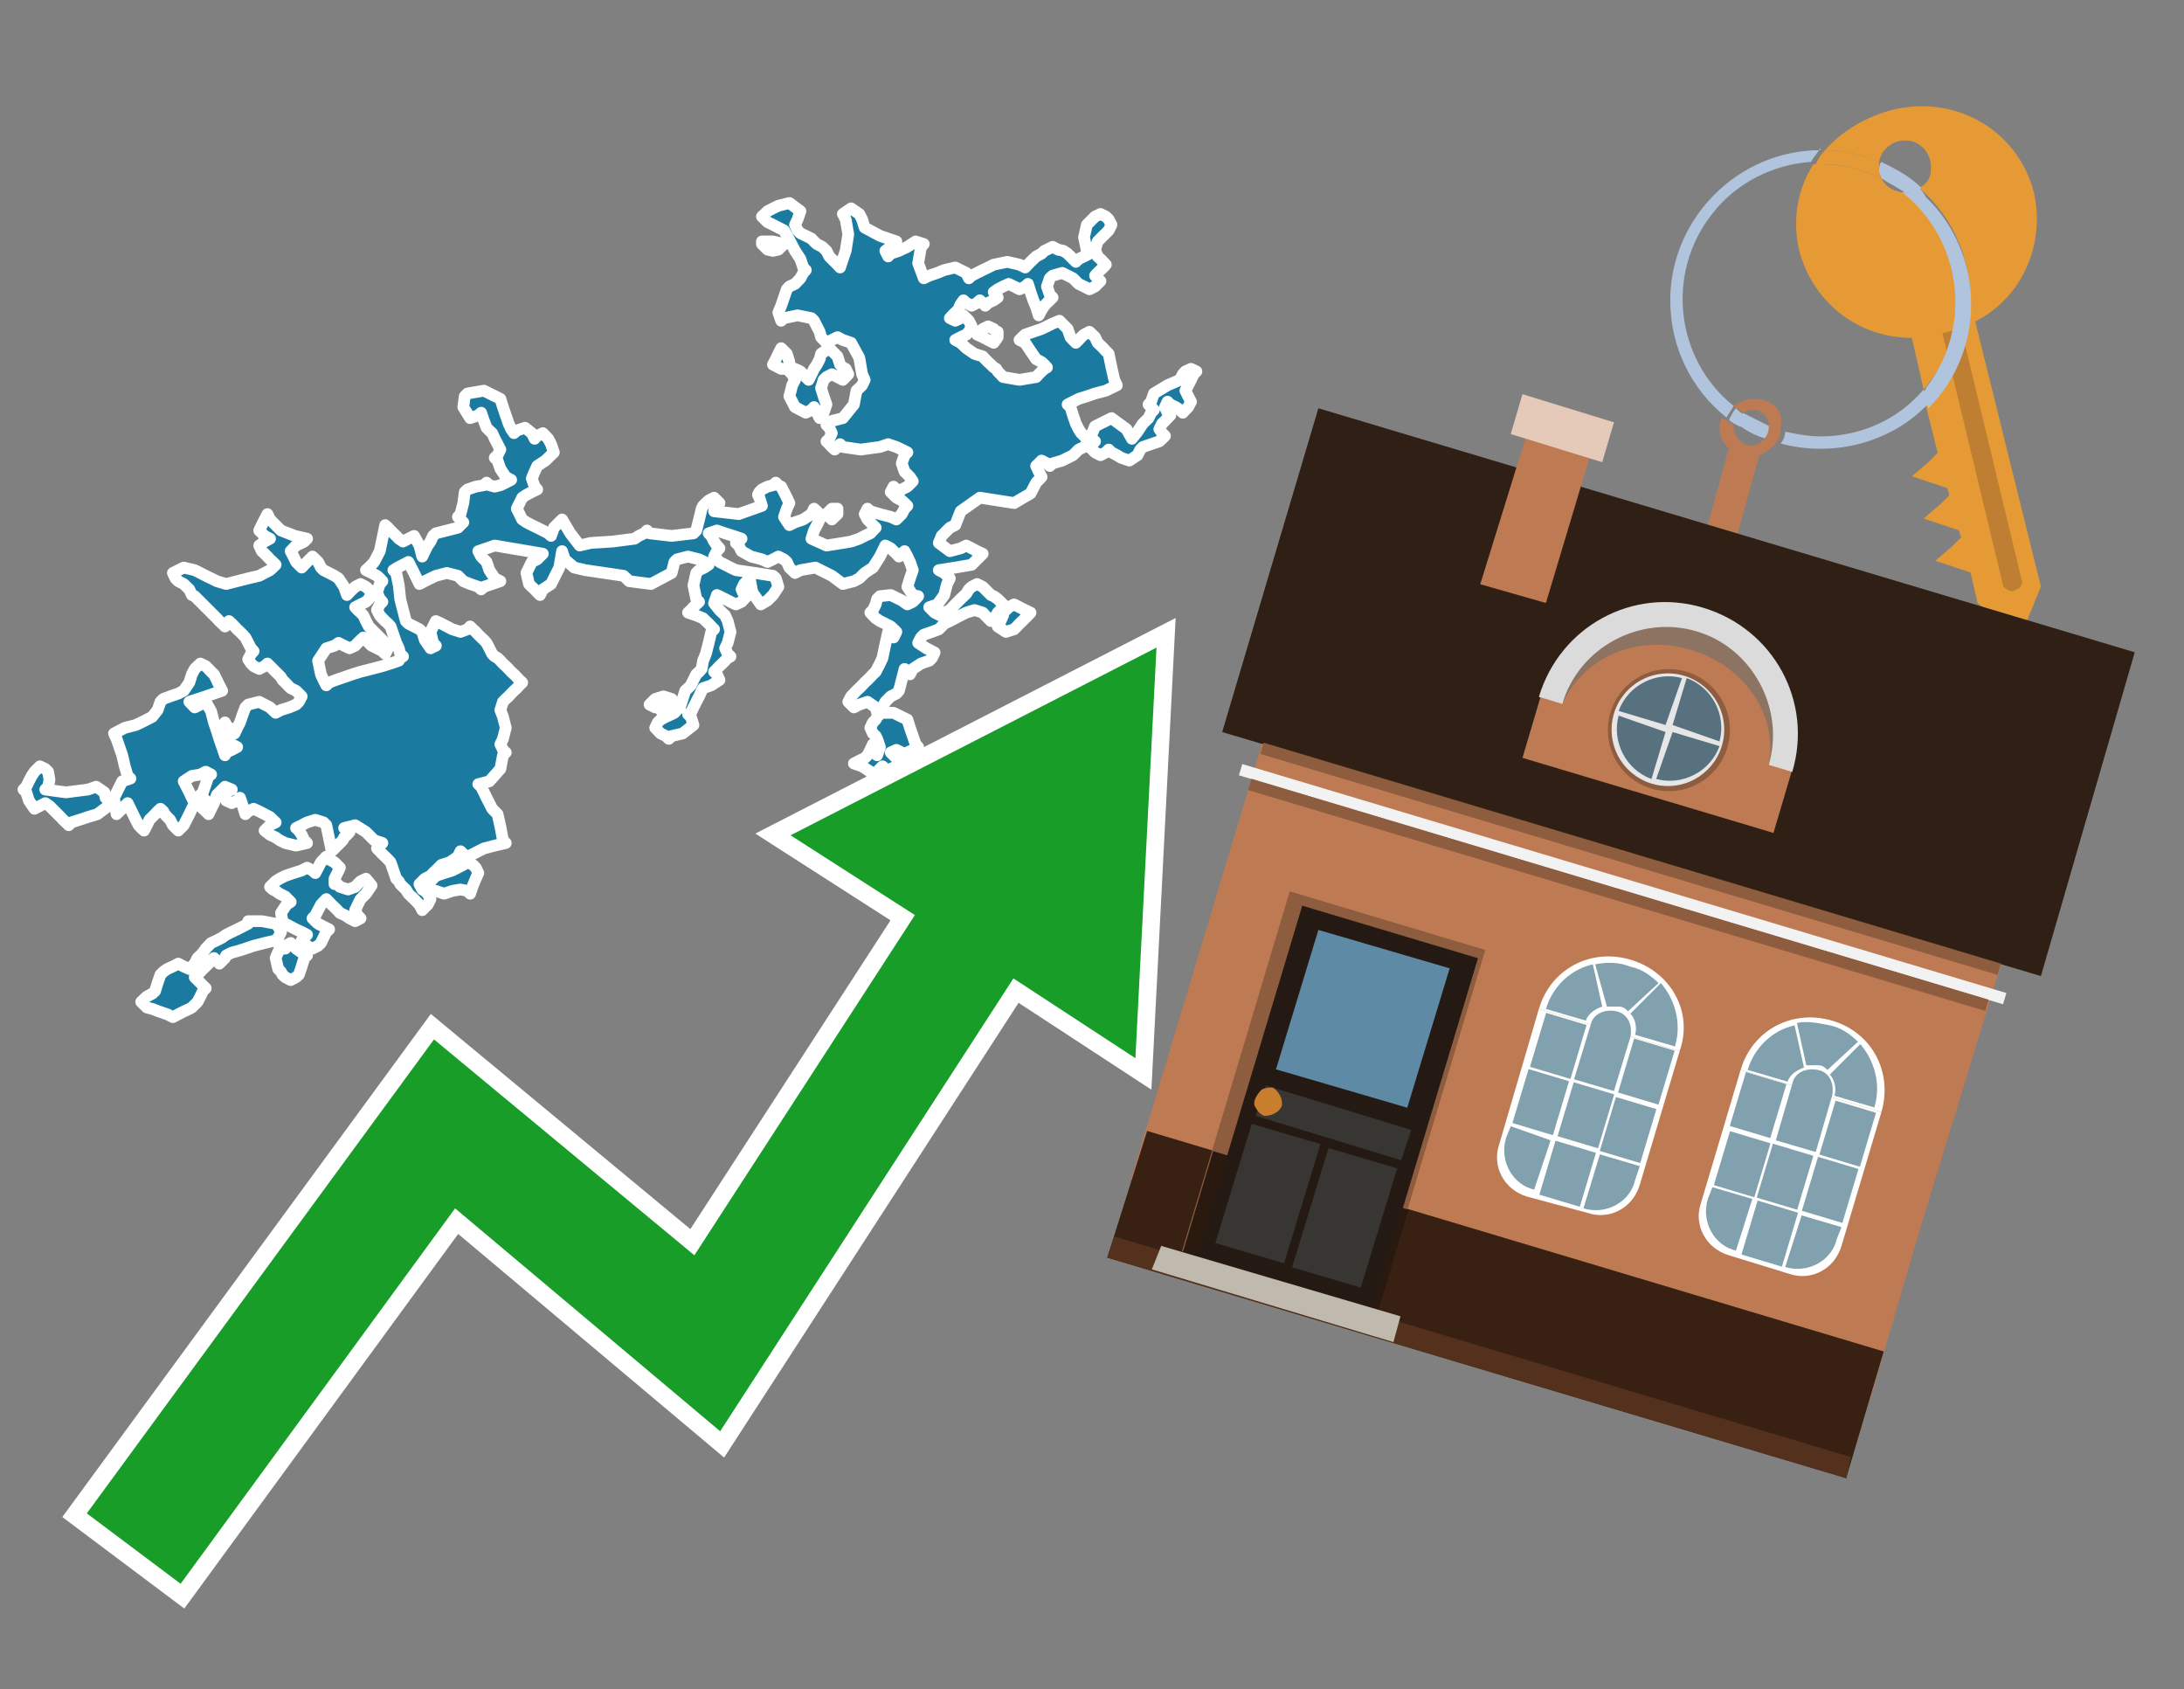 <?xml version="1.0" encoding="utf-8"?>
<!-- Generator: Adobe Illustrator 26.0.3, SVG Export Plug-In . SVG Version: 6.00 Build 0)  -->
<svg version="1.1" id="Text" xmlns="http://www.w3.org/2000/svg" xmlns:xlink="http://www.w3.org/1999/xlink" x="0px" y="0px"
	 width="93.1px" height="72px" viewBox="0 0 93.1 72" style="enable-background:new 0 0 93.1 72;" xml:space="preserve">
<rect x="0" y="0" width="93.1" height="72" fill="#808080" stroke="none"/>
<style type="text/css">
	.st0{fill:#1B7AA0;stroke:#FFFFFF;stroke-width:0.5;stroke-linejoin:round;}
	.st1{fill:none;stroke:#FFFFFF;stroke-width:1.5;stroke-miterlimit:10;}
	.st2{fill:#179D28;}
	.st3{fill:#E69A35;}
	.st4{fill:#B0C4DE;}
	.st5{fill:#BD7A53;}
	.st6{fill:#BF7F32;}
	.st7{fill-rule:evenodd;clip-rule:evenodd;fill:#2F1F15;}
	.st8{fill-rule:evenodd;clip-rule:evenodd;fill:#BD7A53;}
	.st9{fill-rule:evenodd;clip-rule:evenodd;fill:#382113;}
	.st10{fill-rule:evenodd;clip-rule:evenodd;fill:#54311D;}
	.st11{fill-rule:evenodd;clip-rule:evenodd;fill:#F2F2F2;}
	.st12{fill-rule:evenodd;clip-rule:evenodd;fill:#8E5C3E;}
	.st13{fill-rule:evenodd;clip-rule:evenodd;fill:#E5CABA;}
	.st14{fill-rule:evenodd;clip-rule:evenodd;fill:#2A190E;}
	.st15{fill:#241A13;}
	.st16{fill:#5F8AA5;}
	.st17{fill:#383633;}
	.st18{fill:#C87E2C;}
	.st19{fill-rule:evenodd;clip-rule:evenodd;fill:#C0B9AD;}
	.st20{fill-rule:evenodd;clip-rule:evenodd;fill:#FFFFFF;}
	.st21{fill-rule:evenodd;clip-rule:evenodd;fill:#81A1AE;}
	.st22{fill-rule:evenodd;clip-rule:evenodd;fill:#E6E6E6;}
	.st23{fill:#58717F;}
	.st24{opacity:0.6;fill-rule:evenodd;clip-rule:evenodd;fill:#6D6E6D;}
	.st25{fill:#DADBDA;}
</style>
<path class="st0" d="M11.16,39.26L11.75,39.37L11.86,39.49L11.98,39.72L11.86,39.96L11.75,40.08L11.28,40.19L10.81,40.31L10.46,40.43L10.11,40.54L9.88,40.6L9.64,40.72L9.59,40.83L9.47,40.95L9.35,41.07L9.24,40.95L9.12,40.83L9.0,40.95L8.89,41.07L8.77,41.19L8.65,41.3L8.54,41.42L8.42,41.54L8.3,41.65L8.42,41.77L8.54,41.89L8.65,42.0L8.77,42.12L8.65,42.24L8.54,42.47L8.42,42.7L8.3,42.82L8.18,42.94L8.07,43.0L7.83,43.11L7.6,43.23L7.37,43.35L7.13,43.23L6.78,43.11L6.49,43.0L6.26,42.94L6.02,42.7L6.26,42.47L6.49,42.35L6.61,42.24L6.72,41.89L6.84,41.54L6.96,41.42L7.13,41.3L7.37,41.19L7.6,41.07L7.83,41.19L8.07,41.3L8.3,41.07L8.42,40.83L8.54,40.72L8.65,40.6L8.77,40.43L9.0,40.19L9.24,40.08L9.47,39.96L9.64,39.84L9.88,39.72L10.11,39.61L10.35,39.49L10.58,39.37L10.58,39.26ZM12.16,40.31L12.39,40.19L12.62,40.43L12.86,40.6L13.09,40.72L12.97,40.83L12.86,41.19L12.74,41.54L12.62,41.65L12.39,41.77L12.16,41.65L12.04,41.54L11.98,41.42L11.86,41.3L11.75,40.83L11.92,40.43L12.16,40.43ZM14.38,37.68L14.49,37.8L14.84,37.91L15.14,37.8L15.25,37.68L15.37,37.56L15.6,37.45L15.84,37.74L15.6,38.09L15.37,38.32L15.25,38.56L15.14,38.79L15.25,39.02L15.37,39.14L15.14,39.26L14.9,39.14L14.73,39.02L14.49,38.91L14.38,38.79L14.26,38.67L14.14,38.56L14.03,38.44L13.91,38.32L13.79,38.44L13.68,38.56L13.56,38.79L13.44,39.02L13.32,39.14L13.44,39.26L13.56,39.37L13.79,39.49L14.03,39.61L13.91,39.72L13.79,39.96L13.68,40.19L13.56,40.31L13.32,40.43L13.09,40.31L12.97,40.19L12.86,40.08L12.97,39.96L13.09,39.84L12.86,39.72L12.62,39.61L12.39,39.49L12.16,39.37L12.04,39.26L11.98,38.91L12.21,38.56L12.39,38.44L12.27,38.32L12.16,38.21L11.92,38.09L11.75,37.97L11.63,37.91L11.51,37.8L11.63,37.68L11.75,37.56L11.92,37.45L12.16,37.33L12.51,37.21L12.86,37.1L13.09,36.98L13.32,37.1L13.44,37.21L13.56,36.98L13.68,36.75L13.79,36.63L13.91,36.51L14.03,36.63L14.26,36.75L14.49,36.98L14.38,37.21L14.26,37.45L14.26,37.68ZM18.11,37.8L18.23,37.68L18.35,37.56L18.46,37.45L18.58,37.33L18.93,37.21L19.28,37.1L19.52,36.98L19.75,36.86L19.93,36.75L20.16,36.86L20.28,36.98L20.39,37.21L20.28,37.45L20.16,37.74L20.04,38.09L19.93,37.97L19.63,37.91L19.28,37.97L18.93,38.09L18.58,37.97L18.35,37.91L18.11,37.91ZM4.62,34.35L4.15,34.7L3.75,34.82L3.39,34.94L3.04,35.05L2.93,35.17L2.81,35.05L2.69,34.94L2.58,34.82L2.46,34.7L2.34,34.58L2.23,34.47L2.11,34.35L1.93,34.23L1.7,34.35L1.47,34.47L1.23,34.12L1.12,33.77L1.0,33.65L1.12,33.53L1.23,33.3L1.35,33.07L1.47,32.89L1.7,32.66L1.93,32.77L2.05,32.89L2.11,33.24L2.05,33.53L1.93,33.65L2.81,33.77L3.75,33.65L4.1,33.53L4.45,33.77L4.5,34.0L4.62,34.0ZM27.93,30.15L27.69,30.03L27.81,29.91L27.93,29.79L28.28,29.68L28.63,29.79L28.51,29.91L28.39,30.15L28.28,30.38L28.16,30.26L28.16,30.15ZM46.44,18.81L46.33,18.93L46.21,19.05L45.98,19.16L45.74,19.4L45.28,19.63L44.87,19.75L44.75,19.86L44.63,19.75L44.4,19.63L44.17,19.86L44.28,20.1L44.4,20.33L44.17,20.57L43.93,21.03L43.23,21.44L42.53,21.33L41.77,21.21L40.95,21.79L40.72,22.38L40.49,22.49L40.37,22.61L40.25,22.73L40.14,22.84L40.02,23.14L40.49,23.49L40.95,23.37L41.19,23.25L41.42,23.37L41.65,23.49L41.89,23.6L41.77,23.72L41.65,23.84L41.54,23.95L41.42,24.07L40.72,24.19L40.02,24.3L40.25,24.42L40.49,24.65L40.37,24.89L40.25,25.36L39.96,25.76L39.61,25.88L39.73,26.0L39.84,26.11L40.08,26.23L40.25,26.11L40.49,26.0L40.72,25.76L40.95,25.53L41.19,25.3L41.3,25.12L41.42,25.01L41.65,24.89L41.89,25.01L42.0,25.12L42.12,25.24L42.24,25.36L42.36,25.41L42.53,25.53L42.76,25.76L42.65,26.0L42.53,26.11L42.47,26.23L42.36,26.35L42.24,26.47L42.12,26.35L42.0,26.23L41.89,26.11L41.54,26.0L41.19,26.11L40.95,26.23L40.72,26.35L40.49,26.47L40.25,26.58L40.14,26.7L40.02,26.82L39.73,26.93L39.38,27.05L39.26,27.17L39.14,27.4L39.49,27.63L39.84,27.81L39.73,28.04L39.61,28.16L39.26,28.28L38.91,28.51L38.79,28.74L38.68,28.63L38.56,28.51L38.44,28.98L38.32,29.44L38.21,29.56L37.97,29.68L37.74,29.91L37.62,30.15L37.51,30.26L37.39,30.38L37.33,30.15L36.98,29.91L36.63,30.03L36.4,30.15L36.16,29.91L36.28,29.68L36.4,29.56L36.51,29.44L36.63,29.33L36.75,29.21L36.86,29.09L36.98,28.98L37.1,28.86L37.21,28.74L37.33,28.63L37.39,28.51L37.51,28.28L37.62,28.04L37.74,27.46L37.86,26.93L37.97,27.05L38.09,27.17L38.21,26.93L37.97,26.7L37.74,26.58L37.51,26.47L37.33,26.35L37.21,26.23L37.1,26.11L37.21,26.0L37.33,25.76L37.39,25.53L37.51,25.41L37.97,25.36L38.44,25.59L38.68,25.76L38.91,25.65L39.03,25.53L39.14,25.41L38.91,25.36L38.68,25.01L38.79,24.65L38.91,24.3L38.79,23.95L38.68,23.72L38.56,23.49L38.44,23.6L38.32,23.72L38.21,23.6L38.09,23.49L37.97,23.37L37.74,23.25L37.51,23.72L37.21,24.19L36.86,24.42L36.63,24.65L36.4,24.77L35.93,24.89L35.46,24.54L34.76,24.19L34.12,24.3L33.89,24.42L33.65,24.19L33.54,23.95L33.42,23.84L33.18,23.72L32.95,23.84L32.72,23.95L32.48,23.84L32.02,23.72L31.61,23.49L31.49,23.25L31.37,23.14L31.49,23.08L31.61,22.96L31.26,22.84L30.91,22.73L30.56,22.61L30.21,22.73L30.32,22.84L30.44,23.08L30.56,23.25L30.67,23.37L30.56,23.49L30.44,23.72L30.67,23.95L30.91,24.07L31.14,24.19L31.37,24.3L32.19,24.42L32.95,24.54L33.07,24.65L33.18,25.01L32.95,25.36L32.72,25.59L32.43,25.76L32.07,25.24L31.96,24.65L31.84,24.77L31.72,24.89L31.61,25.12L31.72,25.36L31.84,25.41L31.72,25.53L31.61,25.65L31.37,25.76L31.14,25.65L30.91,25.53L30.67,25.41L30.56,25.36L30.44,25.71L30.67,26.0L30.91,26.23L31.02,26.47L31.14,26.93L31.02,27.4L30.91,27.63L31.02,27.87L31.14,27.98L31.02,28.04L30.91,28.16L30.79,28.28L30.67,28.39L30.56,28.51L30.44,28.63L30.56,28.74L30.67,28.98L30.32,29.21L29.97,29.33L29.91,29.44L29.8,29.68L29.68,29.91L29.56,30.15L29.45,30.38L29.33,30.44L29.45,30.55L29.56,30.9L29.1,31.26L28.63,31.37L28.51,31.49L28.39,31.37L28.16,31.26L27.93,31.02L28.04,30.79L28.16,30.67L28.39,30.55L28.63,30.44L28.75,30.38L28.86,30.26L28.98,30.15L29.1,29.79L29.21,29.44L29.33,29.33L29.45,29.21L29.56,28.98L29.68,28.74L29.8,28.63L29.91,28.51L29.97,28.16L30.09,27.87L30.21,27.4L30.32,26.93L30.44,26.82L30.32,26.7L30.21,26.58L30.09,26.47L29.97,26.35L29.68,26.23L29.33,26.11L29.45,26.0L29.56,25.88L29.68,25.76L29.8,25.65L29.68,25.53L29.56,24.95L29.68,24.42L29.8,24.3L30.03,24.19L30.21,24.07L30.03,23.95L29.8,23.84L29.33,23.72L28.86,23.84L28.75,23.95L28.63,24.42L27.75,24.89L26.82,24.77L26.7,24.65L26.58,24.54L25.77,24.42L24.95,24.3L24.48,24.19L24.07,23.84L23.96,23.49L23.84,24.19L23.49,24.89L23.14,25.12L23.02,25.36L22.9,25.24L22.79,25.12L22.67,25.01L22.55,24.89L22.44,24.42L22.67,23.95L22.9,23.84L23.02,23.72L23.14,23.6L22.5,23.49L21.79,23.37L21.09,23.25L20.39,23.49L20.51,23.72L20.63,23.84L20.74,23.95L20.86,24.3L21.09,24.65L21.33,24.77L20.98,24.89L20.63,25.01L20.51,25.12L20.39,25.01L20.04,24.89L19.75,24.77L19.63,24.65L19.52,24.54L19.05,24.42L18.58,24.54L18.35,24.65L18.11,24.77L17.88,24.89L17.65,24.42L17.41,23.95L17.18,24.07L16.95,24.19L16.77,24.3L16.89,24.42L17.0,24.95L17.06,25.53L17.18,26.0L17.3,26.47L17.41,26.58L17.65,26.7L17.88,26.82L18.0,26.93L18.11,27.28L18.35,27.63L18.58,27.52L18.46,27.4L18.35,26.93L18.58,26.47L18.82,26.58L19.05,26.7L19.28,26.82L19.63,26.93L19.93,26.82L20.04,26.7L20.16,26.82L20.28,26.93L20.39,27.05L20.51,27.17L20.63,27.28L20.74,27.4L20.86,27.63L20.98,27.87L21.09,27.98L21.21,28.04L21.33,28.16L21.44,28.28L21.56,28.39L21.68,28.51L21.79,28.63L21.91,28.74L22.03,28.86L22.14,28.98L22.26,29.09L22.14,29.21L22.03,29.33L21.91,29.44L21.79,29.56L21.68,29.68L21.56,29.79L21.44,29.91L21.33,30.26L21.44,30.55L21.56,31.02L21.44,31.49L21.33,31.72L21.44,31.96L21.56,32.07L21.44,32.19L21.33,32.77L20.86,33.3L20.39,33.42L20.51,33.53L20.63,33.77L20.74,34.0L20.86,34.23L20.98,34.47L21.09,34.58L21.21,34.7L21.33,35.23L21.44,35.81L21.56,35.93L21.09,36.04L20.63,36.16L20.39,36.28L20.16,36.4L19.93,36.51L19.75,36.4L19.63,36.28L19.52,36.51L19.17,36.75L18.82,36.86L18.7,36.98L18.58,37.1L18.46,37.21L18.35,37.33L18.11,37.45L17.88,37.68L18.0,37.91L18.11,37.97L18.23,38.09L18.35,38.32L18.23,38.56L18.11,38.67L18.0,38.79L17.88,38.56L17.65,38.32L17.41,38.09L17.3,37.91L17.18,37.8L17.06,37.68L17.0,37.56L16.89,37.45L16.77,37.1L16.65,36.75L16.54,36.63L16.42,36.51L16.3,36.4L16.19,36.28L16.07,36.16L16.19,36.04L16.3,35.93L15.95,35.81L15.6,35.46L15.14,35.17L14.67,35.29L14.79,35.4L14.9,35.46L14.79,35.58L14.67,35.69L14.61,35.81L14.49,35.93L14.38,36.04L14.26,36.16L14.14,36.28L14.03,35.75L13.91,35.17L13.79,35.05L13.44,34.94L13.09,35.05L12.86,35.17L12.62,35.29L12.74,35.4L12.86,35.58L12.97,35.81L13.09,35.93L12.62,36.04L12.16,35.93L11.92,35.81L11.75,35.69L11.51,35.58L11.28,35.4L11.51,35.17L11.75,35.05L11.63,34.94L11.51,34.82L11.28,34.7L11.05,34.58L10.81,34.47L10.58,34.58L10.46,34.7L10.35,34.35L10.23,34.0L10.11,34.12L9.88,34.23L9.64,34.12L9.59,34.0L9.47,33.88L9.64,33.77L9.88,33.65L9.59,33.53L9.24,33.88L9.12,34.23L9.0,34.47L8.89,34.7L8.77,34.58L8.65,34.47L8.54,34.35L8.65,34.23L8.77,34.12L8.65,34.0L8.54,33.88L8.65,33.77L8.77,33.42L8.89,33.07L9.0,33.01L8.77,32.89L8.54,33.01L8.18,33.07L7.83,33.3L7.95,33.53L8.07,33.77L8.18,34.0L8.3,34.23L8.18,34.47L8.07,34.7L7.95,34.94L7.83,35.17L7.6,35.4L7.37,35.17L7.25,34.94L7.13,34.82L7.02,34.7L6.96,34.58L6.84,34.47L6.72,34.58L6.61,34.7L6.49,34.82L6.37,34.94L6.26,35.17L6.14,35.4L6.02,35.29L5.91,35.17L5.79,34.94L5.67,34.7L5.56,34.47L5.44,34.23L5.32,34.35L5.21,34.47L5.09,34.58L4.97,34.7L4.86,34.0L5.21,33.3L5.56,33.18L5.44,33.07L5.32,32.66L5.21,32.19L5.09,31.84L4.97,31.49L4.86,31.26L5.32,31.02L5.79,30.9L6.02,30.79L6.26,30.67L6.49,30.55L6.72,30.26L6.84,29.91L6.96,29.79L7.25,29.68L7.6,29.56L7.83,29.44L8.07,29.09L8.18,28.74L8.3,28.51L8.54,28.28L8.77,28.39L8.89,28.51L9.0,28.63L9.12,28.74L9.24,28.98L9.35,29.21L9.47,29.44L8.77,29.68L8.07,29.91L8.3,30.15L8.54,30.03L8.77,29.91L9.0,30.32L9.12,30.79L9.24,31.14L9.35,31.49L9.47,31.84L9.59,32.19L9.64,32.07L9.88,31.96L10.11,31.84L9.88,31.72L9.64,31.49L9.59,31.26L9.47,31.02L9.59,30.79L9.64,30.9L9.76,31.02L9.88,31.14L10.0,31.26L10.11,31.02L10.23,30.79L10.35,30.44L10.46,30.15L10.58,30.03L11.05,29.91L11.51,30.15L11.75,30.38L11.98,30.26L12.33,30.15L12.62,30.03L12.74,29.91L12.86,29.68L12.62,29.44L12.39,29.33L12.27,29.21L12.16,29.09L12.04,28.98L11.98,28.86L11.86,28.74L11.75,28.63L11.63,28.51L11.51,28.39L11.4,28.28L11.28,28.39L11.05,28.51L10.81,28.39L10.7,28.28L10.58,28.1L10.7,27.87L10.81,27.75L10.7,27.63L10.58,27.4L10.46,27.17L10.35,27.05L10.23,26.93L10.11,26.82L10.0,26.7L9.88,26.58L9.76,26.47L9.64,26.58L9.59,26.7L9.47,26.58L9.35,26.47L9.24,26.35L9.12,26.23L9.0,26.11L8.89,26.0L8.77,25.88L8.65,25.76L8.54,25.65L8.42,25.53L8.3,25.41L8.18,25.36L8.07,25.12L7.83,24.89L7.6,24.77L7.48,24.65L7.37,24.42L7.83,24.19L8.3,24.3L8.54,24.42L8.77,24.54L9.0,24.65L9.24,24.77L9.64,24.89L10.11,24.77L10.58,24.65L11.05,24.54L11.28,24.42L11.51,24.3L11.63,24.19L11.75,24.07L11.63,23.95L11.51,23.84L11.4,23.72L11.28,23.6L11.16,23.49L11.05,23.25L11.28,23.08L11.51,22.96L11.28,22.84L11.05,22.61L11.16,22.38L11.28,22.14L11.4,21.91L11.51,22.14L11.75,22.38L11.98,22.61L12.57,22.84L13.09,22.96L12.97,23.08L12.86,23.14L12.62,23.25L12.39,23.49L12.51,23.72L12.62,23.95L12.86,24.19L13.09,23.95L13.32,23.72L13.56,23.95L13.68,24.19L13.79,24.3L14.03,24.42L14.26,24.54L14.43,24.65L14.67,25.01L14.79,25.36L14.9,25.24L15.02,25.12L15.14,25.01L15.37,24.89L15.6,25.01L15.72,25.12L15.84,25.3L15.72,25.53L15.6,25.65L15.37,25.76L15.14,25.88L15.25,26.0L15.37,26.11L15.49,26.23L15.6,26.47L15.72,26.7L15.84,26.82L15.95,26.93L16.07,27.05L16.19,27.17L16.3,27.28L16.42,27.4L16.54,27.63L16.42,27.87L16.3,27.75L16.07,27.63L15.84,27.52L15.72,27.4L15.6,27.28L15.49,27.17L15.37,27.28L15.25,27.4L15.14,27.52L14.9,27.63L14.67,27.52L14.43,27.4L14.26,27.52L13.91,27.63L13.56,28.16L13.68,28.74L13.79,28.98L13.91,29.21L14.03,29.09L14.32,28.98L14.67,28.86L15.02,28.74L15.37,28.63L15.84,28.51L16.3,28.39L16.65,28.28L17.0,28.16L17.06,28.04L17.18,27.98L17.06,27.87L17.0,27.63L16.89,27.4L16.77,27.05L16.65,26.7L16.54,26.58L16.42,26.47L16.3,26.35L16.19,26.23L16.07,26.0L16.19,25.76L16.3,25.65L16.19,25.53L16.07,25.24L16.19,24.89L16.3,24.77L16.19,24.65L16.07,24.54L15.84,24.42L15.6,24.3L15.72,24.19L15.84,24.07L15.95,23.95L16.07,23.72L16.19,23.49L16.3,22.96L16.42,22.38L16.54,22.49L16.65,22.61L16.77,22.73L16.89,22.84L17.0,22.96L17.18,23.08L17.41,22.96L17.65,22.84L17.88,23.25L18.0,23.72L18.11,23.49L18.23,23.25L18.35,23.08L18.46,22.84L18.58,22.73L19.05,22.61L19.52,22.49L19.63,22.38L19.75,22.26L19.63,22.14L19.52,22.03L19.63,21.91L19.75,21.44L19.81,20.97L19.93,20.86L20.28,20.74L20.63,20.68L20.74,20.57L20.86,20.68L21.09,20.74L21.33,20.68L21.56,20.57L21.79,20.45L21.56,20.33L21.33,19.98L21.21,19.63L21.09,19.51L21.21,19.4L21.33,19.16L21.21,18.93L21.09,18.7L20.98,18.46L20.86,18.35L20.74,18.23L20.63,17.94L20.51,17.59L20.39,17.7L20.04,17.82L19.75,17.35L19.81,16.89L19.93,16.77L20.63,16.65L21.33,17.0L21.44,17.35L21.56,17.7L21.68,18.05L21.79,18.29L21.91,18.46L22.03,18.35L22.38,18.23L22.67,18.46L22.79,18.7L22.9,18.58L23.14,18.46L23.37,18.7L23.49,18.93L23.61,19.28L23.25,19.63L22.9,19.86L22.79,20.1L22.67,20.39L22.79,20.74L22.9,20.86L22.67,20.97L22.44,21.09L22.26,21.21L22.03,21.68L22.26,22.14L22.44,22.26L22.67,22.38L22.9,22.49L23.14,22.61L23.37,22.73L23.49,22.84L23.61,22.49L23.96,22.14L24.31,22.73L24.71,23.25L25.18,23.14L26.12,23.08L27.05,22.96L27.23,22.84L27.46,22.73L27.58,22.61L27.69,22.73L28.63,22.84L29.56,22.73L29.68,22.61L29.8,22.14L29.91,21.68L29.97,21.56L30.09,21.44L30.21,21.33L30.44,21.21L30.67,21.44L30.56,21.68L30.44,21.79L31.49,21.91L32.48,21.56L32.37,21.21L32.31,21.09L32.37,20.97L32.48,20.86L32.72,20.74L32.95,20.68L33.07,20.57L33.18,20.68L33.3,20.74L33.42,20.97L33.54,21.21L33.65,21.44L33.54,21.68L33.42,22.03L33.65,22.38L33.89,22.26L34.24,22.14L34.59,21.91L34.7,21.68L34.82,21.79L34.94,21.91L35.0,22.03L34.94,22.14L34.82,22.38L34.7,22.61L34.59,22.96L35.23,23.25L35.93,23.14L36.28,23.08L36.63,22.96L36.86,22.84L37.1,22.73L37.21,22.61L37.33,22.49L37.21,22.38L37.1,22.26L36.98,22.14L36.86,21.91L36.98,21.68L37.1,21.79L37.51,21.91L37.97,22.03L38.21,22.14L38.44,21.91L38.56,21.68L38.68,21.56L38.56,21.44L38.44,21.33L38.21,21.21L37.97,20.97L38.09,20.74L38.21,20.86L38.32,20.97L38.44,20.86L38.68,20.74L38.91,20.51L38.79,20.33L38.68,20.22L38.56,20.1L38.44,19.75L38.56,19.4L38.68,19.28L38.44,19.16L38.21,19.05L37.86,18.93L37.51,19.05L36.69,19.16L35.93,19.05L35.81,18.93L35.7,19.05L35.58,19.16L35.46,19.05L35.35,18.93L35.23,18.81L35.35,18.7L35.46,18.46L35.35,18.23L35.23,18.11L35.35,18.05L35.46,17.94L35.93,17.82L36.4,17.24L36.51,16.65L36.63,16.54L36.75,16.42L36.86,16.19L36.75,15.95L36.63,15.25L36.28,14.61L35.93,14.49L35.7,14.37L35.46,14.49L35.23,14.61L35.0,14.37L34.94,14.14L34.82,13.91L34.7,13.67L34.59,13.56L34.0,13.44L33.42,13.56L33.3,13.67L33.18,13.32L33.3,13.03L33.42,12.68L33.54,12.33L33.65,12.21L33.89,12.1L34.12,11.86L34.24,11.63L34.35,11.51L34.24,11.4L34.12,11.04L33.89,10.69L33.65,10.23L33.42,9.82L33.18,9.7L32.95,9.58L32.72,9.47L32.6,9.35L32.48,9.23L32.6,9.12L32.72,9.0L32.95,8.88L33.18,8.77L33.65,8.65L34.12,9.0L34.0,9.35L33.89,9.58L34.0,9.82L34.12,9.94L34.35,10.05L34.59,10.17L34.7,10.29L34.82,10.4L35.05,10.52L35.23,10.69L35.35,10.93L35.46,11.04L35.58,11.16L35.7,11.28L35.81,11.4L35.93,11.04L36.05,10.69L36.16,9.99L36.05,9.35L35.93,9.12L36.28,8.88L36.63,9.12L36.75,9.35L36.86,9.7L37.51,10.05L38.21,10.29L37.97,10.52L37.74,10.69L37.86,10.93L37.97,10.81L38.32,10.69L38.68,10.52L39.03,10.29L39.38,10.4L39.26,10.52L39.14,11.22L39.38,11.86L39.61,11.75L39.96,11.63L40.25,11.51L40.72,11.4L41.19,11.63L41.3,11.86L41.42,11.75L41.65,11.63L41.89,11.51L42.12,11.4L42.36,11.28L42.94,11.16L43.46,11.28L43.7,11.4L43.93,11.16L44.17,10.93L44.4,10.81L44.52,10.69L44.63,10.64L44.87,10.52L45.1,10.64L45.33,10.69L45.51,10.81L45.63,10.93L45.74,11.04L45.86,11.16L45.98,11.04L46.21,10.93L46.44,10.81L46.33,10.69L46.21,10.11L46.33,9.58L46.44,9.47L46.56,9.35L46.68,9.23L46.91,9.12L47.14,9.23L47.26,9.35L47.38,9.58L47.26,9.82L47.14,9.94L47.03,10.05L46.91,10.17L46.79,10.29L46.68,10.64L46.79,10.93L46.91,11.04L47.03,11.16L47.14,11.28L47.03,11.4L46.91,11.51L46.79,11.63L46.68,11.75L46.79,11.86L46.91,11.98L46.79,12.1L46.68,12.21L46.44,12.33L46.21,12.21L45.98,12.1L45.74,11.86L45.28,11.63L44.87,11.75L44.75,11.86L44.63,12.21L44.75,12.56L44.87,12.68L44.75,12.8L44.63,12.91L44.52,13.03L44.4,13.21L44.28,13.44L44.17,13.09L44.05,12.8L43.93,12.45L43.82,12.1L43.7,12.21L43.46,12.33L43.23,12.21L43.0,12.1L42.76,12.21L42.53,12.33L42.36,12.45L42.47,12.56L42.53,12.68L42.36,12.8L42.12,12.91L42.0,13.03L41.89,12.91L41.77,12.8L41.65,12.91L41.42,13.03L41.19,12.91L41.07,12.8L40.95,12.97L40.84,13.21L40.72,13.32L40.6,13.44L40.49,13.56L40.72,13.67L40.95,13.56L41.07,13.44L41.19,13.56L41.3,13.67L41.42,13.91L41.3,14.14L41.19,14.26L40.95,14.37L40.72,14.49L40.95,14.61L41.19,14.84L41.54,15.08L41.89,15.19L42.0,15.31L42.12,15.43L42.24,15.54L42.36,15.66L42.47,15.72L42.53,15.83L42.65,15.95L42.76,16.07L43.46,16.19L44.17,16.07L44.28,15.95L44.4,15.83L44.52,15.72L44.63,15.66L44.52,15.54L44.4,15.43L44.17,15.31L43.93,14.96L43.7,14.61L43.46,14.49L43.58,14.37L43.7,14.26L44.05,14.14L44.4,14.02L44.63,13.91L44.87,13.79L45.16,13.67L45.51,14.02L45.63,14.37L45.74,14.49L45.86,14.61L45.98,14.49L46.09,14.37L46.21,14.26L46.44,14.14L46.68,14.37L46.79,14.61L46.91,14.72L47.03,14.84L47.14,14.96L47.26,15.08L47.38,15.66L47.5,16.19L47.61,16.42L47.14,16.65L46.68,16.77L46.33,16.89L45.98,17.0L45.74,17.12L45.51,17.24L45.63,17.35L45.74,17.7L45.86,18.05L45.98,18.29L46.09,18.46L46.21,18.58L46.33,18.7L46.44,18.7ZM32.95,10.29L33.42,10.4L33.3,10.52L33.18,10.64L32.95,10.69L32.72,10.64L32.6,10.52L32.48,10.4L32.48,10.29ZM38.09,30.38L38.68,30.67L38.79,31.02L38.91,31.37L39.03,31.72L39.14,31.84L38.91,31.96L38.68,32.07L38.56,32.19L38.44,32.07L38.21,31.96L37.97,32.07L38.09,32.19L38.21,32.31L38.32,32.42L38.44,32.54L38.21,32.66L37.97,32.77L37.86,32.89L37.74,32.77L37.62,32.66L37.51,32.77L37.39,32.89L37.33,33.01L37.21,33.07L37.1,32.89L36.75,32.66L36.4,32.54L36.63,32.42L36.86,32.31L36.98,32.19L37.1,31.96L37.21,31.72L37.33,31.96L37.39,32.19L37.51,31.84L37.39,31.49L37.33,31.37L37.21,31.26L37.1,31.02L37.21,30.79L37.33,30.67L37.39,30.55L37.51,30.44L37.51,30.38ZM42.88,26.0L43.0,25.88L43.23,25.76L43.46,25.88L43.7,26.0L43.93,26.11L43.82,26.23L43.7,26.35L43.58,26.47L43.46,26.58L43.35,26.7L43.23,26.82L42.88,26.93L42.53,26.7L42.65,26.47L42.76,26.23L42.76,26.0ZM35.7,21.91L35.46,22.14L35.23,21.91L35.46,21.68L35.7,21.68ZM42.53,14.37L42.36,14.61L42.12,14.49L41.89,14.37L41.65,14.26L41.77,14.14L41.89,14.02L42.12,13.91L42.36,14.02L42.47,14.14L42.53,14.14ZM46.56,18.93L46.68,18.81L46.56,18.7L46.44,18.58L46.56,18.46L46.68,18.17L47.38,17.82L48.02,18.29L48.25,18.7L48.49,18.4L48.72,18.05L48.96,17.82L49.07,17.59L49.19,17.47L49.07,17.35L48.96,17.24L49.07,17.12L49.19,16.77L49.77,16.42L50.3,16.19L50.42,15.95L50.53,15.83L50.77,15.72L51.0,15.83L50.88,15.95L50.77,16.19L50.65,16.42L50.53,16.65L50.65,16.89L50.77,17.12L50.65,17.35L50.53,17.47L50.42,17.59L50.3,17.47L50.12,17.35L49.89,17.24L49.77,17.12L49.66,17.35L49.77,17.59L49.89,17.7L49.77,17.82L49.66,17.94L49.54,18.05L49.42,18.29L49.54,18.46L49.66,18.58L49.54,18.7L49.42,18.81L49.07,18.93L48.72,19.05L48.61,19.16L48.49,19.4L48.14,19.63L47.79,19.51L47.61,19.4L47.38,19.28L47.26,19.16L47.14,19.28L46.91,19.4L46.68,19.28L46.56,19.16L46.44,19.05L46.44,18.93ZM33.89,15.72L34.12,15.83L34.24,15.95L34.35,16.07L34.47,16.19L34.59,15.95L34.7,15.72L34.82,15.54L34.94,15.31L35.0,15.08L35.35,14.84L35.7,15.19L35.81,15.54L35.93,15.66L36.05,15.72L36.16,15.95L35.93,16.19L35.7,16.07L35.46,15.95L35.23,16.07L35.11,16.19L35.0,16.54L35.11,16.89L35.23,17.24L35.11,17.59L35.0,17.7L34.94,17.82L34.82,17.59L34.7,17.35L34.59,17.47L34.35,17.59L34.12,17.47L33.89,17.35L33.65,16.89L33.77,16.42L33.89,16.19L33.77,15.95L33.65,15.83L33.65,15.72ZM33.3,15.72L32.95,15.54L33.07,15.31L33.18,15.08L33.3,14.84L33.42,14.96L33.54,15.08L33.65,15.43L33.65,15.72Z"/>
<polygon class="st1" points="49.3,27.6 33.7,35.6 39,39 29.6,53.5 18.5,44.3 3.7,64.5 7.7,67.5 19.4,51.5 30.7,61 43.2,41.7 
	48.4,45.1 "/>
<polygon class="st2" points="49.3,27.6 33.7,35.6 39,39 29.6,53.5 18.5,44.3 3.7,64.5 7.7,67.5 19.4,51.5 30.7,61 43.2,41.7 
	48.4,45.1 "/>
<path class="st3" d="M80.2,7.6c0-0.1-0.1-0.2-0.1-0.3c0-0.1,0-0.3,0-0.4c-0.7-0.3-1.5-0.5-2.3-0.5c-0.2,0.2-0.3,0.4-0.4,0.6
	c0.1,0,0.2,0,0.3,0C78.5,7,79.4,7.2,80.2,7.6z"/>
<path class="st4" d="M77.6,6.4c-3.5,0-6.4,2.9-6.4,6.4c0,2,0.9,3.8,2.4,5c0.1-0.2,0.2-0.3,0.3-0.5c-2.5-2-2.9-5.7-0.9-8.2
	c1-1.3,2.6-2.1,4.2-2.2c0.1-0.2,0.3-0.4,0.4-0.6V6.4z"/>
<path class="st3" d="M84.2,13.7c2-1,3-3.3,2.5-5.5C86,5.5,83.3,4,80.6,4.7c-1.1,0.3-2.1,0.9-2.8,1.7c0.8,0,1.6,0.2,2.3,0.5
	c0.1-0.6,0.7-1,1.3-0.9c0.6,0.1,1,0.7,0.9,1.3c0,0.3-0.2,0.6-0.5,0.7c2.7,2.3,2.9,6.4,0.6,9c-0.1,0.1-0.2,0.2-0.3,0.3l0.5,2
	l-0.4,0.4l-0.7,0.6l0.9,0.3l0.6,0.2l0.1,0.3l-0.4,0.4L82,22.1l0.9,0.3l0.6,0.2l0.1,0.3l-0.4,0.4l-0.7,0.6l0.9,0.3l0.6,0.2l0.3,1.3
	l1.8,1.5L87,25L84.2,13.7z"/>
<path class="st3" d="M81.2,8.2c-0.4,0-0.8-0.2-1-0.6C79.4,7.2,78.5,7,77.6,7c-0.1,0-0.2,0-0.3,0c-0.7,1.1-0.9,2.4-0.6,3.7
	c0.6,2.2,2.5,3.7,4.8,3.7l0.5,2.2c2.1-2.4,1.9-6.1-0.6-8.2C81.3,8.3,81.2,8.3,81.2,8.2z"/>
<path class="st4" d="M74.1,18.1c0.4,0.3,0.8,0.5,1.2,0.6c0.1-0.1,0.2-0.3,0.2-0.5l0,0c-0.4-0.2-0.8-0.4-1.2-0.6
	C74.2,17.8,74.1,17.9,74.1,18.1z"/>
<path class="st4" d="M74.4,17.7c-0.2-0.1-0.3-0.2-0.4-0.3c-0.1,0.1-0.2,0.3-0.3,0.5c0.1,0.1,0.3,0.2,0.5,0.3
	C74.1,17.9,74.2,17.8,74.4,17.7z"/>
<path class="st5" d="M74.8,17c-0.3,0-0.6,0.1-0.9,0.3c0.1,0.1,0.3,0.2,0.4,0.3c0.3-0.2,0.8-0.2,1,0.2c0.1,0.1,0.1,0.3,0.1,0.4l0,0
	c0,0.4-0.3,0.7-0.7,0.8c-0.4,0-0.7-0.3-0.8-0.7c0,0,0,0,0-0.1v-0.1c-0.2-0.1-0.3-0.2-0.5-0.3c-0.2,0.4-0.1,1,0.3,1.3l-1,3.6L74,23
	l1-3.6c0.3-0.1,0.5-0.3,0.7-0.5c0.1-0.2,0.2-0.3,0.2-0.5c0-0.1,0-0.1,0-0.2C76.1,17.5,75.5,17,74.8,17z"/>
<path class="st6" d="M86,25.1l-0.2,0.1c-0.2,0-0.3-0.1-0.4-0.2l0,0l-2.6-10.8l0.8-0.2l2.6,10.8C86.2,24.9,86.1,25.1,86,25.1L86,25.1
	z"/>
<path class="st4" d="M80.1,7.3c0,0.1,0.1,0.2,0.1,0.3c0.3,0.2,0.7,0.4,1,0.6c0.1,0,0.2,0,0.3,0c0.1,0,0.3-0.1,0.4-0.2
	c-0.5-0.5-1.1-0.8-1.7-1.1C80.1,7,80.1,7.2,80.1,7.3z"/>
<path class="st4" d="M77.6,18.6c-0.5,0-1-0.1-1.5-0.2c0,0.2-0.1,0.4-0.2,0.5c2.2,0.6,4.7,0,6.3-1.7L82,16.6
	C80.9,17.9,79.3,18.6,77.6,18.6z"/>
<path class="st4" d="M81.8,8c-0.1,0.1-0.2,0.1-0.4,0.2c-0.1,0-0.2,0-0.3,0c2.5,2,3,5.6,1.1,8.2c-0.1,0.1-0.1,0.2-0.2,0.3l0.2,0.7
	c2.5-2.5,2.4-6.6-0.1-9C82,8.2,81.9,8.1,81.8,8L81.8,8z"/>
<g>
	<polygon class="st7" points="87,41.6 52.1,31.2 56.2,17.4 91,27.8 87,41.6 	"/>
	<polygon class="st8" points="81.9,52.2 85.3,41.1 53.8,31.7 48.2,50.3 79.7,59.7 	"/>
	<polygon class="st9" points="78.7,63 80.3,57.6 48.9,48.2 47.2,53.6 78.7,63 	"/>
	<polygon class="st10" points="78.7,63 78.9,62.1 47.5,52.7 47.2,53.6 78.7,63 	"/>
	
		<rect x="52.1" y="37.4" transform="matrix(-0.958 -0.287 0.287 -0.958 124.563 93.583)" class="st11" width="34" height="0.5"/>
	
		<rect x="52.6" y="37.9" transform="matrix(-0.958 -0.287 0.287 -0.958 124.14 94.489)" class="st12" width="32.8" height="0.5"/>
	
		<rect x="53" y="36.4" transform="matrix(-0.958 -0.287 0.287 -0.958 125.475 91.628)" class="st12" width="32.8" height="0.5"/>
	<polygon class="st8" points="68,18.7 65.3,17.8 63.1,24.9 65.9,25.7 68,18.7 	"/>
	<polygon class="st13" points="68.8,18 64.9,16.8 64.4,18.5 68.3,19.7 68.8,18 	"/>
	<g>
		<rect x="52.5" y="38.9" transform="matrix(0.958 0.287 -0.287 0.958 15.849 -14.344)" class="st12" width="8.7" height="16"/>
		
			<rect x="50.9" y="50.2" transform="matrix(0.958 0.287 -0.287 0.958 17.358 -13.64)" class="st14" width="8.7" height="4.5"/>
		<g transform="matrix( 0.861, 0, 0, 0.861, 2148,666.7) ">
			<g>
				<g id="Symbol_9_0_Layer2_0_MEMBER_8_MEMBER_12_MEMBER_0_FILL_00000014599094976698332750000017450647480159288714_">
					<path class="st15" d="M-2430.3-729.5l8.7,2.6l-5.2,17.3l-8.7-2.6L-2430.3-729.5z"/>
				</g>
			</g>
		</g>
		<g transform="matrix( 0.861, 0, 0, 0.861, 2148,666.7) ">
			<g>
				<g id="Symbol_9_0_Layer2_0_MEMBER_8_MEMBER_12_MEMBER_1_MEMBER_1_FILL_00000044877452633822415250000012838657942505378697_">
					<path class="st16" d="M-2423-726.4l-2.1,6.9l-6.5-1.9l2.1-6.9L-2423-726.4z"/>
				</g>
			</g>
		</g>
		<g transform="matrix( 0.861, 0, 0, 0.861, 2148,666.7) ">
			<g>
				<g id="Symbol_9_0_Layer2_0_MEMBER_8_MEMBER_12_MEMBER_2_MEMBER_0_FILL_00000128454501898370036030000003861990524587710870_">
					<path class="st17" d="M-2430.8-711.6l1.8-5.9l3.4,1l-1.8,5.9L-2430.8-711.6z"/>
				</g>
			</g>
		</g>
		<g transform="matrix( 0.861, 0, 0, 0.861, 2148,666.7) ">
			<g>
				<g id="Symbol_9_0_Layer2_0_MEMBER_8_MEMBER_12_MEMBER_2_MEMBER_1_FILL_00000068665017512549111380000015570233324217231799_">
					<path class="st17" d="M-2434.6-712.8l1.8-5.9l3.4,1l-1.8,5.9L-2434.6-712.8z"/>
				</g>
			</g>
		</g>
		<g transform="matrix( 0.861, 0, 0, 0.861, 2148,666.7) ">
			<g>
				<g id="Symbol_9_0_Layer2_0_MEMBER_8_MEMBER_12_MEMBER_2_MEMBER_1_FILL_00000005225540449741130250000008347087072572673964_">
					<path class="st17" d="M-2432.6-719.1l0.5-1.5l7.2,2.2l-0.5,1.5L-2432.6-719.1z"/>
				</g>
			</g>
		</g>
		<g transform="matrix( 0.861, 0, 0, 0.861, 2148,666.7) ">
			<g>
				<g id="Symbol_9_0_Layer2_0_MEMBER_8_MEMBER_13_FILL_00000131350348810376896810000002969418600929340805_">
					<path class="st18" d="M-2432.6-720c0.1-0.2,0.2-0.3,0.3-0.4c0.2-0.1,0.4-0.1,0.5-0.1s0.3,0.2,0.4,0.4c0.1,0.2,0.1,0.3,0.1,0.5
						c-0.1,0.2-0.2,0.3-0.4,0.4c-0.2,0.1-0.4,0.1-0.5,0.1c-0.2-0.1-0.3-0.2-0.4-0.4C-2432.7-719.6-2432.7-719.8-2432.6-720z"/>
				</g>
			</g>
		</g>
		<polygon class="st19" points="59.4,57.2 59.7,56.1 49.5,53.1 49.1,54.1 59.4,57.2 		"/>
	</g>
	<g>
		<g>
			<path class="st20" d="M65.6,43l6,1.8l-1.7,5.7c-0.3,1-1.3,1.5-2.2,1.2L65.1,51c-1-0.3-1.5-1.3-1.2-2.2L65.6,43L65.6,43z"/>
		</g>
		<rect x="69" y="44.8" transform="matrix(0.287 -0.958 0.958 0.287 6.252 99.807)" class="st21" width="2.4" height="1.8"/>
		<rect x="65.2" y="43.7" transform="matrix(0.287 -0.958 0.958 0.287 4.643 95.388)" class="st21" width="2.4" height="1.8"/>
		<rect x="68.2" y="47.2" transform="matrix(0.287 -0.958 0.958 0.287 3.405 100.843)" class="st21" width="2.4" height="1.8"/>
		<rect x="66.4" y="46.7" transform="matrix(0.287 -0.958 0.958 0.287 2.601 98.633)" class="st21" width="2.4" height="1.8"/>
		<rect x="64.5" y="46.1" transform="matrix(0.287 -0.958 0.958 0.287 1.797 96.424)" class="st21" width="2.4" height="1.8"/>
		<path class="st21" d="M69.9,49.7l-1.7-0.5l-0.7,2.3l0,0c1,0.3,2-0.3,2.2-1.2L69.9,49.7z"/>
		<rect x="65.6" y="49.1" transform="matrix(0.287 -0.958 0.958 0.287 -0.245 99.669)" class="st21" width="2.4" height="1.8"/>
		<path class="st21" d="M66.1,48.6L64.4,48l-0.2,0.5c-0.3,1,0.3,2,1.2,2.2v0L66.1,48.6z"/>
		<path class="st20" d="M69.5,40.9c-1.7-0.5-3.4,0.4-3.9,2.1l6,1.8C72.2,43.1,71.2,41.4,69.5,40.9z"/>
		<path class="st21" d="M69.5,44.2C69.5,44.2,69.5,44.2,69.5,44.2c0.1-0.5-0.1-1-0.6-1.1c-0.5-0.1-1,0.1-1.1,0.6c0,0,0,0,0,0
			L67.1,46l1.7,0.5L69.5,44.2L69.5,44.2z"/>
		<path class="st21" d="M68.5,42.9c0.2,0,0.3,0,0.5,0c0.2,0,0.3,0.1,0.4,0.2l1.3-1.2c-0.3-0.3-0.7-0.6-1.2-0.7
			C69,41,68.5,41,68,41.1L68.5,42.9z"/>
		<path class="st21" d="M69.5,43.2c0.2,0.2,0.3,0.6,0.2,0.9l1.7,0.5c0.3-1,0-2-0.6-2.7L69.5,43.2z"/>
		<path class="st21" d="M67.6,43.5c0.1-0.3,0.4-0.5,0.7-0.6l-0.4-1.8c-0.9,0.2-1.7,0.9-2,1.9L67.6,43.5z"/>
	</g>
	<g>
		<g>
			<path class="st20" d="M74.2,45.6l6,1.8l-1.7,5.7c-0.3,1-1.3,1.5-2.2,1.2l-2.6-0.8c-1-0.3-1.5-1.3-1.2-2.2L74.2,45.6L74.2,45.6z"
				/>
		</g>
		<rect x="77.5" y="47.4" transform="matrix(0.287 -0.958 0.958 0.287 9.907 109.85)" class="st21" width="2.4" height="1.8"/>
		<rect x="73.8" y="46.2" transform="matrix(0.287 -0.958 0.958 0.287 8.299 105.431)" class="st21" width="2.4" height="1.8"/>
		<rect x="76.8" y="49.8" transform="matrix(0.287 -0.958 0.958 0.287 7.061 110.886)" class="st21" width="2.4" height="1.8"/>
		<rect x="74.9" y="49.2" transform="matrix(0.287 -0.958 0.958 0.287 6.257 108.677)" class="st21" width="2.4" height="1.8"/>
		<rect x="73" y="48.7" transform="matrix(0.287 -0.958 0.958 0.287 5.453 106.467)" class="st21" width="2.4" height="1.8"/>
		<path class="st21" d="M78.5,52.3l-1.7-0.5L76.1,54l0,0c1,0.3,2-0.3,2.2-1.2L78.5,52.3z"/>
		<rect x="74.2" y="51.7" transform="matrix(0.287 -0.958 0.958 0.287 3.411 109.713)" class="st21" width="2.4" height="1.8"/>
		<path class="st21" d="M74.7,51.1L73,50.6l-0.2,0.5c-0.3,1,0.3,2,1.2,2.2l0,0L74.7,51.1z"/>
		<path class="st20" d="M78.1,43.5c-1.7-0.5-3.4,0.4-3.9,2.1l6,1.8C80.7,45.7,79.8,44,78.1,43.5z"/>
		<path class="st21" d="M78.1,46.7C78.1,46.7,78.1,46.7,78.1,46.7c0.1-0.5-0.1-1-0.6-1.1c-0.5-0.1-1,0.1-1.1,0.6c0,0,0,0,0,0
			l-0.7,2.4l1.7,0.5L78.1,46.7L78.1,46.7z"/>
		<path class="st21" d="M77,45.4c0.2,0,0.3,0,0.5,0c0.2,0,0.3,0.1,0.4,0.2l1.3-1.2c-0.3-0.3-0.7-0.6-1.2-0.7c-0.5-0.1-1-0.2-1.4-0.1
			L77,45.4z"/>
		<path class="st21" d="M78,45.8c0.2,0.2,0.3,0.6,0.2,0.9l1.7,0.5c0.3-1,0-2-0.6-2.7L78,45.8z"/>
		<path class="st21" d="M76.2,46.1c0.1-0.3,0.4-0.5,0.7-0.6l-0.4-1.8c-0.9,0.2-1.7,0.9-2,1.9L76.2,46.1z"/>
	</g>
	<g>
		<path class="st8" d="M75.6,35.5l-10.7-3.2l0.8-2.7c0,0,3.3-4.3,6.8-3.3c3.6,1.1,3.9,6.5,3.9,6.5L75.6,35.5z"/>
		<g>
			<ellipse transform="matrix(0.287 -0.958 0.958 0.287 20.942 90.306)" class="st12" cx="71.1" cy="31.1" rx="2.6" ry="2.6"/>
			<circle class="st22" cx="71.1" cy="31.1" r="2.4"/>
			<g>
				<path class="st23" d="M69,30.5c-0.3,1.1,0.3,2.3,1.4,2.7l0.6-2L69,30.5z"/>
				<path class="st23" d="M71.7,28.9c-1.1-0.3-2.3,0.3-2.7,1.4l2,0.6L71.7,28.9z"/>
				<path class="st23" d="M70.6,33.2c1.1,0.3,2.3-0.3,2.7-1.4l-2-0.6L70.6,33.2z"/>
				<path class="st23" d="M73.3,31.6c0.3-1.1-0.3-2.3-1.4-2.7l-0.6,2L73.3,31.6z"/>
			</g>
		</g>
		<path class="st24" d="M72.1,27.7c2.3,0.7,3.7,2.8,3.3,4.9c0.1-0.1,0.1-0.3,0.1-0.4c0.7-2.2-0.8-4.6-3.2-5.3
			c-2.4-0.7-4.9,0.5-5.6,2.7c0,0.1-0.1,0.3-0.1,0.4C67.5,28,69.8,27,72.1,27.7z"/>
		<g>
			<path class="st25" d="M72.6,25.9c-3-0.9-6.1,0.8-7,3.8l1,0.3c0.7-2.4,3.3-3.8,5.7-3.1c2.4,0.7,3.8,3.3,3.1,5.7l1,0.3
				C77.3,29.9,75.6,26.8,72.6,25.9z"/>
		</g>
	</g>
</g>
</svg>
